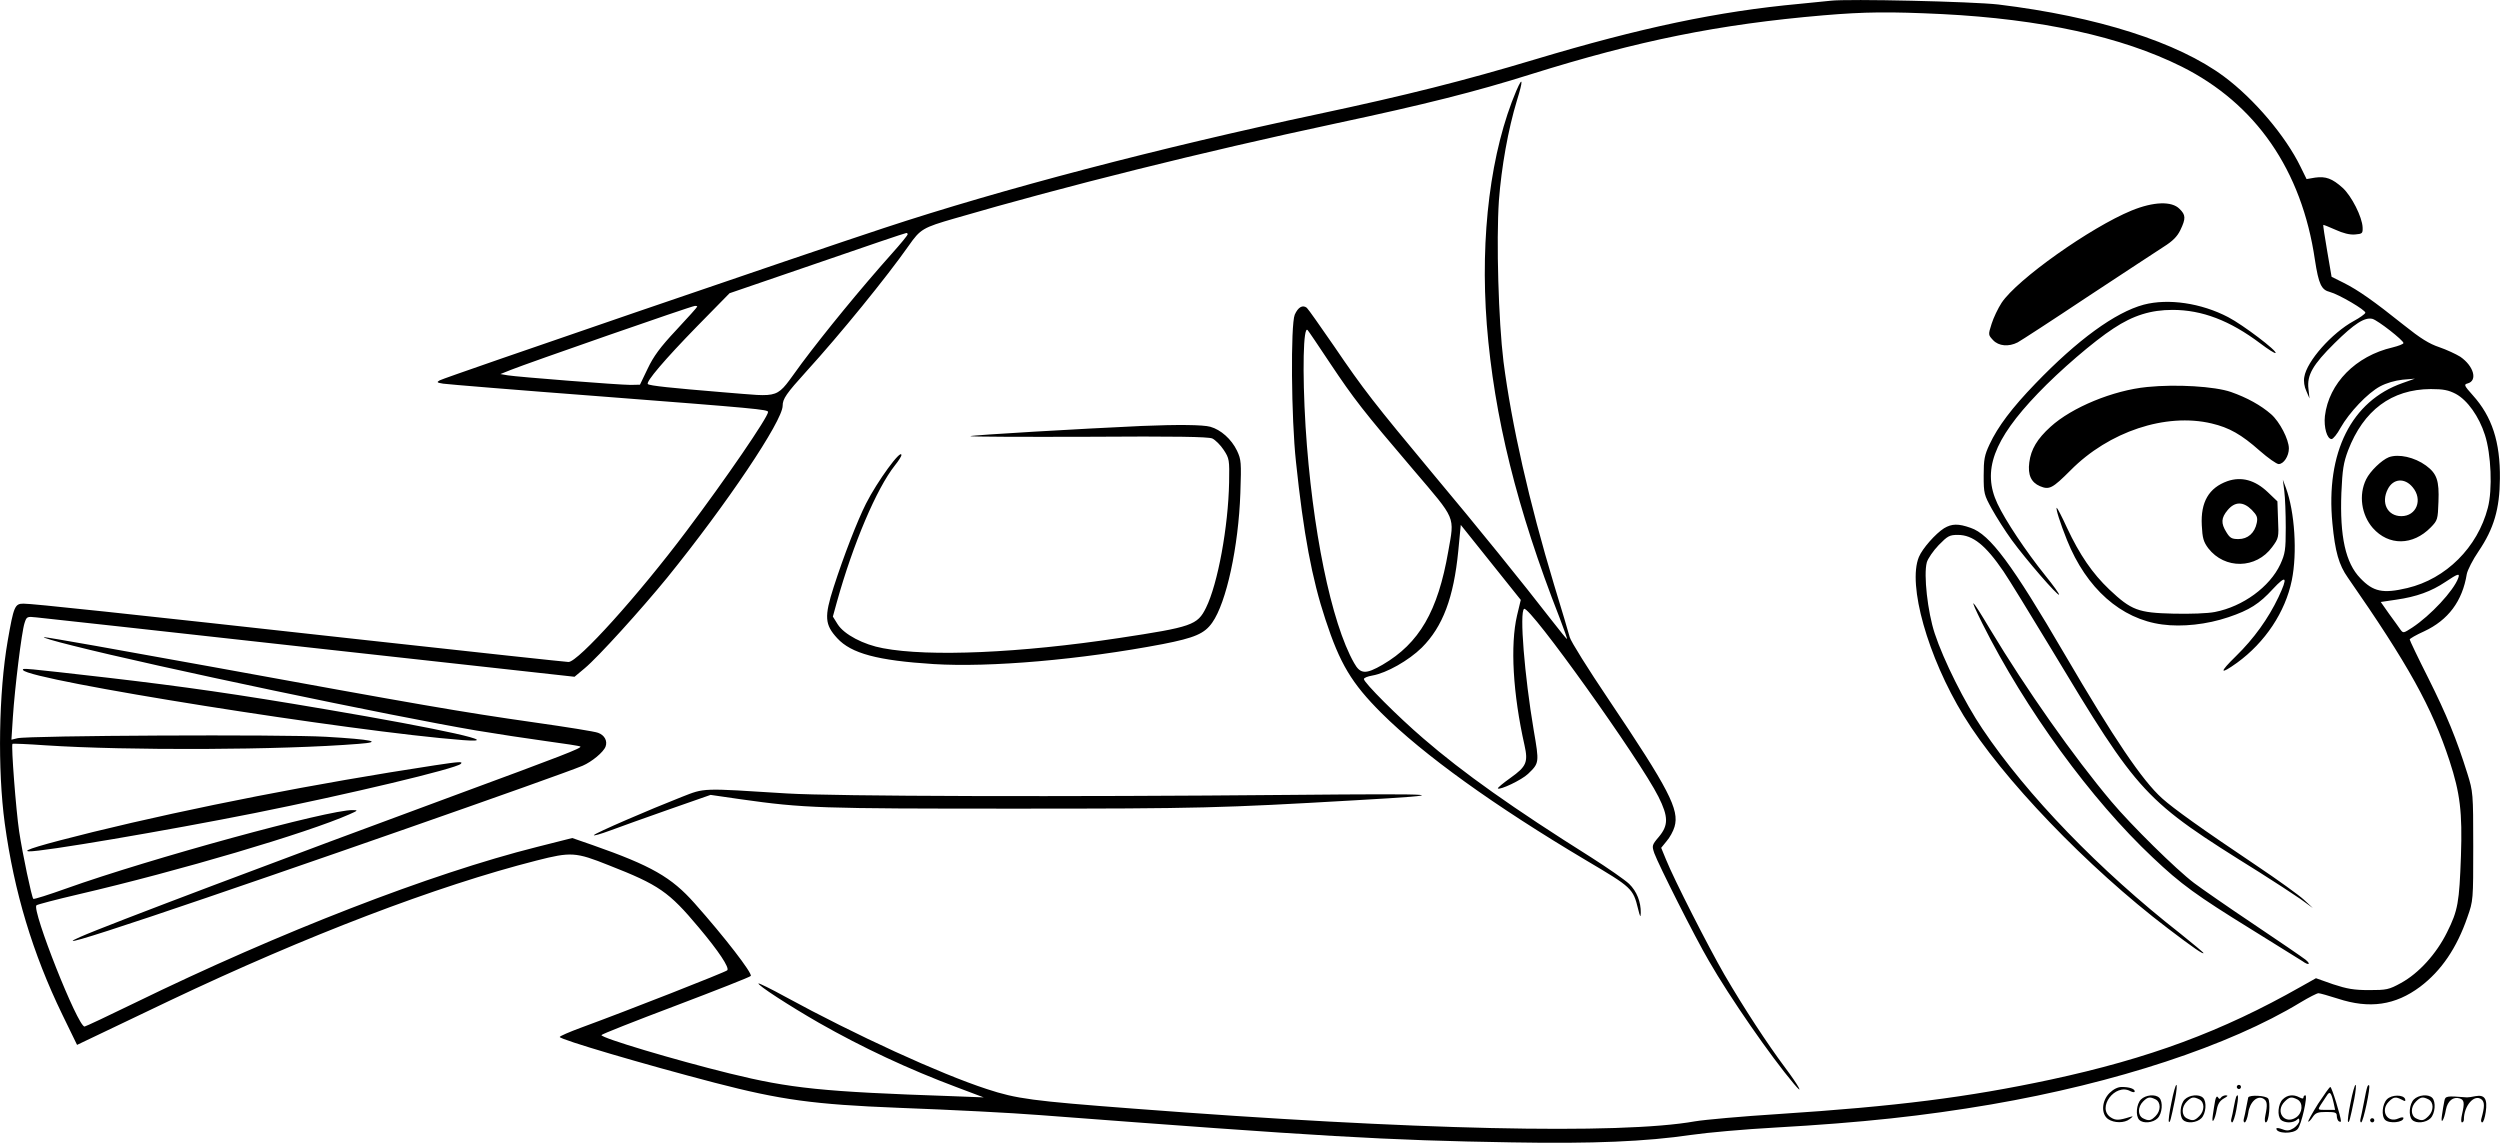 <svg version="1.0" xmlns="http://www.w3.org/2000/svg"
  viewBox="0 0 1200.029 548.573"
 preserveAspectRatio="xMidYMid meet">
<g transform="translate(-0.313,548.758) scale(0.1,-0.1)"
fill="#000000" stroke="none">
<path d="M8790 5484 c-19 -2 -87 -9 -150 -15 -390 -36 -760 -114 -1270 -267
-336 -101 -617 -172 -1040 -262 -762 -162 -1518 -360 -2084 -547 -356 -117
-2110 -718 -2132 -731 -16 -9 -14 -11 16 -16 19 -3 359 -31 755 -61 751 -58
805 -63 805 -75 0 -24 -202 -320 -392 -572 -232 -309 -520 -628 -566 -628 -10
0 -448 47 -973 105 -1194 132 -1599 175 -1643 175 -42 0 -47 -13 -76 -179 -43
-248 -49 -617 -14 -876 45 -329 134 -624 276 -917 l71 -146 111 53 c61 29 212
101 335 160 655 311 1280 550 1760 672 165 42 187 41 347 -23 240 -94 288
-127 431 -298 96 -114 149 -194 137 -206 -9 -9 -480 -194 -701 -275 -57 -21
-103 -41 -103 -45 0 -12 400 -130 745 -220 316 -82 474 -104 880 -120 264 -10
539 -24 680 -35 1356 -103 1656 -121 2265 -131 391 -7 644 4 862 36 75 11 255
27 400 35 423 24 715 56 1038 111 599 103 1144 282 1486 490 40 24 79 44 86
44 7 0 49 -12 93 -26 152 -50 276 -32 395 57 102 77 176 186 227 334 28 79 28
82 28 340 0 256 -1 262 -28 349 -52 166 -99 281 -188 459 -49 97 -89 181 -89
185 0 4 31 22 69 39 116 54 184 145 205 275 4 20 29 69 57 110 73 108 101 203
102 348 2 176 -38 298 -130 400 -42 47 -44 52 -25 57 49 13 30 83 -35 128 -21
13 -66 34 -101 46 -48 16 -90 42 -170 106 -144 115 -219 168 -289 203 l-58 29
-21 123 c-12 68 -20 124 -19 126 1 1 27 -9 58 -23 37 -17 69 -25 94 -23 36 3
38 5 37 34 -2 50 -53 151 -96 190 -50 45 -81 56 -132 49 l-41 -7 -29 59 c-72
148 -223 326 -367 433 -222 165 -608 288 -1084 346 -123 14 -719 28 -805 18z
m535 -64 c475 -24 861 -108 1150 -252 356 -178 577 -497 640 -928 18 -117 31
-144 72 -154 42 -11 174 -88 170 -100 -2 -6 -27 -24 -55 -39 -106 -58 -226
-193 -238 -269 -4 -20 0 -47 10 -68 l15 -35 -5 46 c-8 66 21 116 125 219 95
94 145 126 182 117 26 -7 149 -103 149 -116 0 -5 -24 -14 -52 -21 -177 -41
-306 -172 -325 -329 -6 -54 10 -111 32 -111 7 0 27 24 43 54 42 74 130 167
190 199 30 16 71 28 108 32 l59 5 -59 -21 c-246 -86 -370 -334 -337 -674 13
-136 31 -199 74 -260 290 -417 404 -623 488 -879 51 -156 62 -247 55 -456 -8
-224 -14 -262 -67 -368 -51 -103 -135 -196 -221 -243 -58 -32 -70 -34 -153
-34 -73 0 -106 6 -173 28 l-82 29 -73 -41 c-379 -215 -728 -344 -1202 -446
-398 -85 -739 -128 -1306 -165 -173 -11 -353 -27 -400 -35 -359 -64 -1354 -42
-2694 61 -488 37 -562 47 -705 94 -224 73 -630 259 -969 444 -67 37 -125 65
-127 63 -7 -7 149 -108 290 -189 207 -118 431 -223 661 -309 l130 -49 -155 6
c-617 21 -773 37 -1065 109 -264 65 -615 170 -615 184 0 4 160 67 356 141 195
74 358 138 361 143 8 13 -125 186 -270 349 -111 125 -207 180 -489 279 l-98
34 -170 -43 c-509 -128 -1234 -409 -1929 -748 -129 -63 -238 -114 -242 -114
-33 0 -254 559 -231 582 4 4 96 28 203 53 481 112 1097 294 1300 384 41 18 42
20 15 20 -112 3 -977 -234 -1374 -376 -84 -30 -156 -53 -159 -50 -8 9 -51 212
-68 324 -15 100 -39 413 -32 420 2 2 73 -1 158 -7 393 -26 1133 -23 1504 7
120 9 66 21 -158 34 -204 12 -1428 6 -1480 -7 l-29 -7 7 109 c9 138 42 409 56
451 10 31 12 32 57 27 26 -2 618 -68 1315 -145 l1268 -140 49 41 c64 53 272
283 396 435 285 352 554 752 554 825 0 33 17 58 114 165 162 178 385 452 491
603 56 80 68 87 220 131 532 155 1189 319 1830 456 427 91 673 153 936 236
518 162 902 240 1404 283 201 17 318 18 570 6z m-4965 -1057 c0 -5 -34 -46
-76 -93 -149 -167 -321 -377 -433 -527 -132 -178 -84 -161 -381 -138 -242 20
-350 31 -357 39 -11 10 80 117 236 277 l156 159 420 144 c231 80 423 145 428
145 4 1 7 -2 7 -6z m-1010 -347 c0 -3 -45 -53 -101 -113 -77 -82 -109 -126
-137 -185 l-37 -77 -45 -1 c-56 0 -541 38 -590 46 l-35 6 50 20 c77 31 868
307 883 307 6 1 12 -1 12 -3z m8441 -419 c56 -30 112 -109 140 -197 30 -92 37
-263 14 -350 -49 -190 -201 -341 -386 -385 -118 -28 -164 -18 -226 47 -71 73
-99 200 -91 410 5 112 10 144 32 203 74 193 209 294 397 295 61 0 85 -5 120
-23z m12 -884 c-22 -61 -133 -180 -221 -238 -42 -27 -43 -28 -57 -9 -7 10 -31
44 -54 75 l-40 57 74 11 c98 14 169 40 236 85 60 40 71 44 62 19z M7282 5053
c-123 -289 -175 -696 -142 -1124 35 -440 144 -883 349 -1406 22 -57 38 -103
36 -103 -2 0 -34 39 -72 88 -141 182 -355 447 -573 707 -282 339 -330 400
-474 612 -65 94 -123 177 -130 183 -20 16 -42 3 -58 -33 -20 -49 -17 -497 6
-707 36 -344 77 -562 141 -755 70 -214 126 -307 269 -450 202 -201 543 -446
984 -708 218 -129 224 -134 248 -232 10 -40 12 -44 13 -20 1 53 -19 104 -56
140 -20 19 -102 76 -182 127 -375 236 -614 405 -807 572 -120 103 -284 267
-284 284 0 6 18 13 41 17 68 12 174 72 237 134 101 101 153 240 175 464 l12
125 144 -180 144 -180 -18 -75 c-33 -142 -20 -374 36 -623 18 -81 9 -102 -67
-156 -35 -25 -63 -48 -61 -51 10 -9 115 41 145 70 54 52 54 53 27 210 -44 261
-69 567 -46 582 27 16 556 -724 645 -902 48 -96 48 -137 2 -192 -34 -40 -34
-43 -22 -79 20 -55 195 -403 262 -517 101 -176 296 -457 408 -590 52 -62 23
-9 -43 79 -85 114 -196 283 -291 446 -76 132 -241 455 -280 552 l-23 56 26 32
c15 17 32 48 38 69 24 82 -26 179 -317 612 -97 144 -181 278 -186 298 -5 20
-39 133 -75 251 -120 398 -204 770 -243 1072 -24 196 -35 577 -22 773 12 159
44 341 87 482 30 96 28 118 -3 46z m-895 -1308 c117 -175 158 -228 401 -513
207 -243 197 -220 167 -391 -50 -288 -139 -441 -315 -544 -81 -47 -107 -46
-137 8 -110 193 -202 645 -233 1135 -16 264 -11 487 10 463 4 -4 52 -75 107
-158z M10235 4477 c-197 -81 -550 -331 -624 -443 -17 -26 -39 -72 -48 -101
-17 -53 -16 -53 7 -78 27 -29 75 -33 118 -11 15 8 166 106 334 218 169 111
334 220 367 241 43 27 65 49 80 80 27 56 26 73 -4 102 -37 38 -125 35 -230 -8z
M10293 4025 c-137 -37 -318 -169 -520 -379 -112 -116 -180 -206 -220 -292 -24
-51 -28 -72 -28 -149 0 -86 2 -93 39 -160 21 -38 64 -106 96 -150 68 -93 220
-269 227 -262 2 3 -28 45 -67 93 -93 116 -191 263 -229 344 -74 157 -20 306
194 529 104 109 269 251 363 312 95 63 180 89 284 89 141 0 275 -51 421 -161
37 -28 70 -49 73 -46 10 9 -156 135 -227 172 -130 68 -288 91 -406 60z M10310
3630 c-164 -16 -362 -98 -464 -191 -64 -58 -94 -108 -102 -171 -8 -60 9 -96
51 -114 45 -19 60 -11 147 76 184 186 457 277 677 225 85 -20 143 -53 231
-131 40 -35 81 -64 91 -64 24 0 49 38 49 75 0 43 -44 128 -85 164 -49 43 -116
80 -193 107 -78 27 -262 38 -402 24z M5485 3443 c-287 -13 -820 -44 -824 -49
-3 -3 251 -4 564 -3 422 3 577 0 597 -8 15 -7 40 -32 55 -55 27 -41 28 -48 26
-156 -4 -212 -54 -487 -111 -602 -41 -83 -67 -92 -417 -145 -475 -72 -912 -91
-1133 -49 -94 17 -187 66 -218 115 l-23 37 19 69 c78 280 191 546 279 657 17
21 31 43 31 49 0 33 -116 -126 -170 -233 -41 -81 -107 -251 -155 -400 -46
-143 -43 -181 17 -246 67 -73 193 -107 462 -124 272 -17 708 21 1101 96 153
30 200 50 237 103 68 96 126 364 135 622 5 148 4 160 -16 203 -27 56 -78 101
-128 115 -35 10 -159 11 -328 4z M10695 3178 c-89 -32 -129 -100 -123 -212 3
-61 8 -79 31 -110 79 -102 230 -100 307 6 31 42 32 46 28 131 l-3 88 -46 44
c-62 59 -127 76 -194 53z m117 -138 c25 -26 29 -36 24 -62 -10 -49 -43 -78
-88 -78 -32 0 -41 5 -58 33 -27 43 -25 69 6 106 35 42 75 42 116 1z M10968
3130 c4 -30 7 -109 7 -175 0 -108 -3 -125 -26 -176 -51 -109 -180 -203 -314
-229 -34 -7 -120 -10 -200 -8 -168 4 -201 16 -307 116 -81 77 -142 166 -203
296 -24 53 -47 96 -49 96 -7 0 16 -73 49 -155 93 -232 259 -379 457 -405 95
-13 215 0 318 35 101 34 148 64 213 135 66 71 73 59 27 -39 -49 -103 -118
-199 -204 -283 -82 -80 -79 -92 5 -32 135 98 232 244 263 396 27 132 14 329
-28 443 l-15 40 7 -55z M9335 2952 c-41 -26 -104 -97 -121 -138 -55 -133 42
-478 215 -762 181 -297 595 -728 979 -1020 126 -96 172 -127 172 -119 0 3 -51
45 -112 94 -387 303 -735 663 -949 982 -84 124 -187 330 -229 458 -34 103 -54
282 -38 341 5 18 31 56 57 83 43 44 52 49 92 49 72 0 133 -49 219 -175 26 -38
127 -203 225 -365 431 -716 445 -731 1003 -1079 73 -46 160 -103 195 -127 l62
-45 -43 40 c-24 22 -125 95 -225 162 -271 182 -399 274 -455 324 -96 86 -232
288 -467 690 -254 435 -360 578 -453 609 -59 21 -90 20 -127 -2z M9519 2494
c206 -411 522 -845 818 -1123 135 -128 210 -182 472 -344 124 -77 235 -146
246 -153 30 -22 43 -16 15 7 -14 11 -126 88 -250 171 -124 83 -252 172 -285
197 -85 64 -303 279 -397 391 -182 216 -409 539 -581 825 -94 158 -107 168
-38 29z M350 2389 c403 -102 1528 -338 1940 -408 96 -16 247 -39 335 -51 88
-12 162 -23 164 -26 8 -7 -90 -45 -592 -230 -819 -302 -1691 -631 -1807 -683
-105 -46 9 -13 341 98 629 211 1952 674 2069 723 44 19 100 65 110 92 10 27
-5 55 -36 66 -14 6 -152 28 -307 50 -351 50 -551 85 -1542 266 -434 79 -799
144 -810 143 -11 -1 50 -19 135 -40z M114 2271 c31 -49 1584 -296 2111 -336
211 -16 -93 52 -665 149 -423 72 -668 107 -1035 150 -412 47 -417 48 -411 37z
M2090 1814 c-571 -87 -1158 -202 -1640 -320 -250 -62 -347 -91 -308 -93 60 -3
664 100 1085 184 453 91 965 213 988 236 12 12 -6 11 -125 -7z M3275 1662
c-153 -60 -415 -173 -421 -183 -3 -5 32 5 78 22 46 17 173 63 282 101 l200 70
145 -21 c304 -43 378 -45 1316 -45 884 0 992 3 1630 40 497 28 441 33 -305 26
-1081 -10 -2192 -7 -2420 7 -414 26 -392 27 -505 -17z M11470 3293 c-35 -14
-90 -67 -109 -106 -37 -75 -23 -171 32 -234 76 -86 192 -85 278 3 33 34 34 38
37 123 4 101 -7 135 -60 174 -55 40 -131 57 -178 40z m114 -144 c50 -59 19
-139 -54 -139 -67 0 -99 64 -65 130 26 51 81 55 119 9z M10426 194 c-10 -47
-15 -88 -12 -91 5 -6 9 7 30 110 7 37 10 67 6 67 -4 0 -15 -39 -24 -86z
M10740 270 c0 -5 5 -10 10 -10 6 0 10 5 10 10 0 6 -4 10 -10 10 -5 0 -10 -4
-10 -10z M11286 194 c-10 -47 -15 -88 -12 -91 5 -6 9 7 30 110 7 37 10 67 6
67 -4 0 -15 -39 -24 -86z M11366 269 c-3 -8 -10 -41 -16 -74 -6 -33 -14 -68
-16 -77 -3 -10 -1 -18 3 -18 10 0 46 171 38 178 -2 3 -7 -1 -9 -9z M10129 241
c-38 -38 -41 -101 -7 -125 29 -20 79 -20 104 0 18 14 18 15 1 10 -53 -17 -69
-17 -92 -2 -69 45 21 166 94 126 12 -6 21 -7 21 -1 0 12 -25 21 -62 21 -19 0
-39 -10 -59 -29z M11130 189 c-28 -45 -49 -83 -47 -85 2 -3 12 7 21 21 14 21
24 25 66 25 43 0 50 -3 50 -19 0 -11 5 -23 10 -26 6 -3 10 -3 10 1 0 20 -44
164 -51 164 -4 0 -30 -37 -59 -81z m75 4 l7 -33 -42 0 c-42 0 -42 0 -28 23 8
12 21 32 29 44 15 25 22 18 34 -34z M10280 210 c-22 -22 -27 -79 -8 -98 19
-19 66 -14 88 8 22 22 27 79 8 98 -19 19 -66 14 -88 -8z m71 0 c25 -14 25 -54
-1 -80 -23 -23 -33 -24 -61 -10 -25 14 -25 54 1 80 23 23 33 24 61 10z M10490
210 c-22 -22 -27 -79 -8 -98 19 -19 66 -14 88 8 22 22 27 79 8 98 -19 19 -66
14 -88 -8z m71 0 c25 -14 25 -54 -1 -80 -23 -23 -33 -24 -61 -10 -25 14 -25
54 1 80 23 23 33 24 61 10z M10636 204 c-3 -16 -8 -47 -11 -69 -8 -51 10 -26
19 27 5 27 15 42 34 53 18 10 22 14 10 15 -9 0 -20 -5 -24 -11 -5 -8 -9 -8
-14 1 -5 8 -10 3 -14 -16z M10737 223 c-2 -4 -7 -26 -11 -48 -4 -22 -9 -48
-12 -57 -3 -10 -1 -18 4 -18 4 0 14 28 20 62 11 58 10 81 -1 61z M10795 220
c-1 -3 -5 -23 -9 -45 -4 -22 -9 -48 -12 -57 -3 -10 -1 -18 4 -18 5 0 13 20 17
45 7 53 44 87 74 68 17 -11 19 -28 8 -80 -4 -18 -3 -33 2 -33 16 0 24 99 11
115 -12 14 -87 18 -95 5z M10960 210 c-22 -22 -27 -79 -8 -98 7 -7 24 -12 38
-12 14 0 31 5 38 12 9 9 12 8 12 -5 0 -9 -12 -24 -26 -34 -21 -13 -32 -15 -55
-6 -16 6 -29 8 -29 3 0 -24 81 -27 102 -2 18 19 50 162 37 162 -5 0 -9 -5 -9
-10 0 -7 -6 -7 -19 0 -30 16 -59 12 -81 -10z m71 0 c29 -16 25 -65 -6 -86 -56
-37 -103 28 -55 76 23 23 33 24 61 10z M11461 211 c-23 -23 -28 -80 -9 -99 19
-19 88 -13 88 9 0 5 -11 4 -24 -2 -54 -25 -89 38 -46 81 23 23 33 24 62 9 16
-9 19 -8 16 3 -8 22 -64 22 -87 -1z M11590 210 c-22 -22 -27 -79 -8 -98 19
-19 66 -14 88 8 22 22 27 79 8 98 -19 19 -66 14 -88 -8z m71 0 c25 -14 25 -54
-1 -80 -23 -23 -33 -24 -61 -10 -25 14 -25 54 1 80 23 23 33 24 61 10z M11736
201 c-3 -14 -8 -44 -11 -66 -8 -51 10 -26 19 27 8 41 35 63 66 53 22 -7 24
-21 11 -77 -5 -22 -5 -38 0 -38 5 0 9 6 9 13 0 68 51 125 85 97 15 -13 15 -35
-1 -92 -3 -10 -1 -18 4 -18 6 0 13 23 17 50 9 63 -5 84 -49 76 -17 -4 -35 -6
-41 -6 -101 8 -104 7 -109 -19z M11380 110 c0 -5 5 -10 10 -10 6 0 10 5 10 10
0 6 -4 10 -10 10 -5 0 -10 -4 -10 -10z"/>
</g>
</svg>
